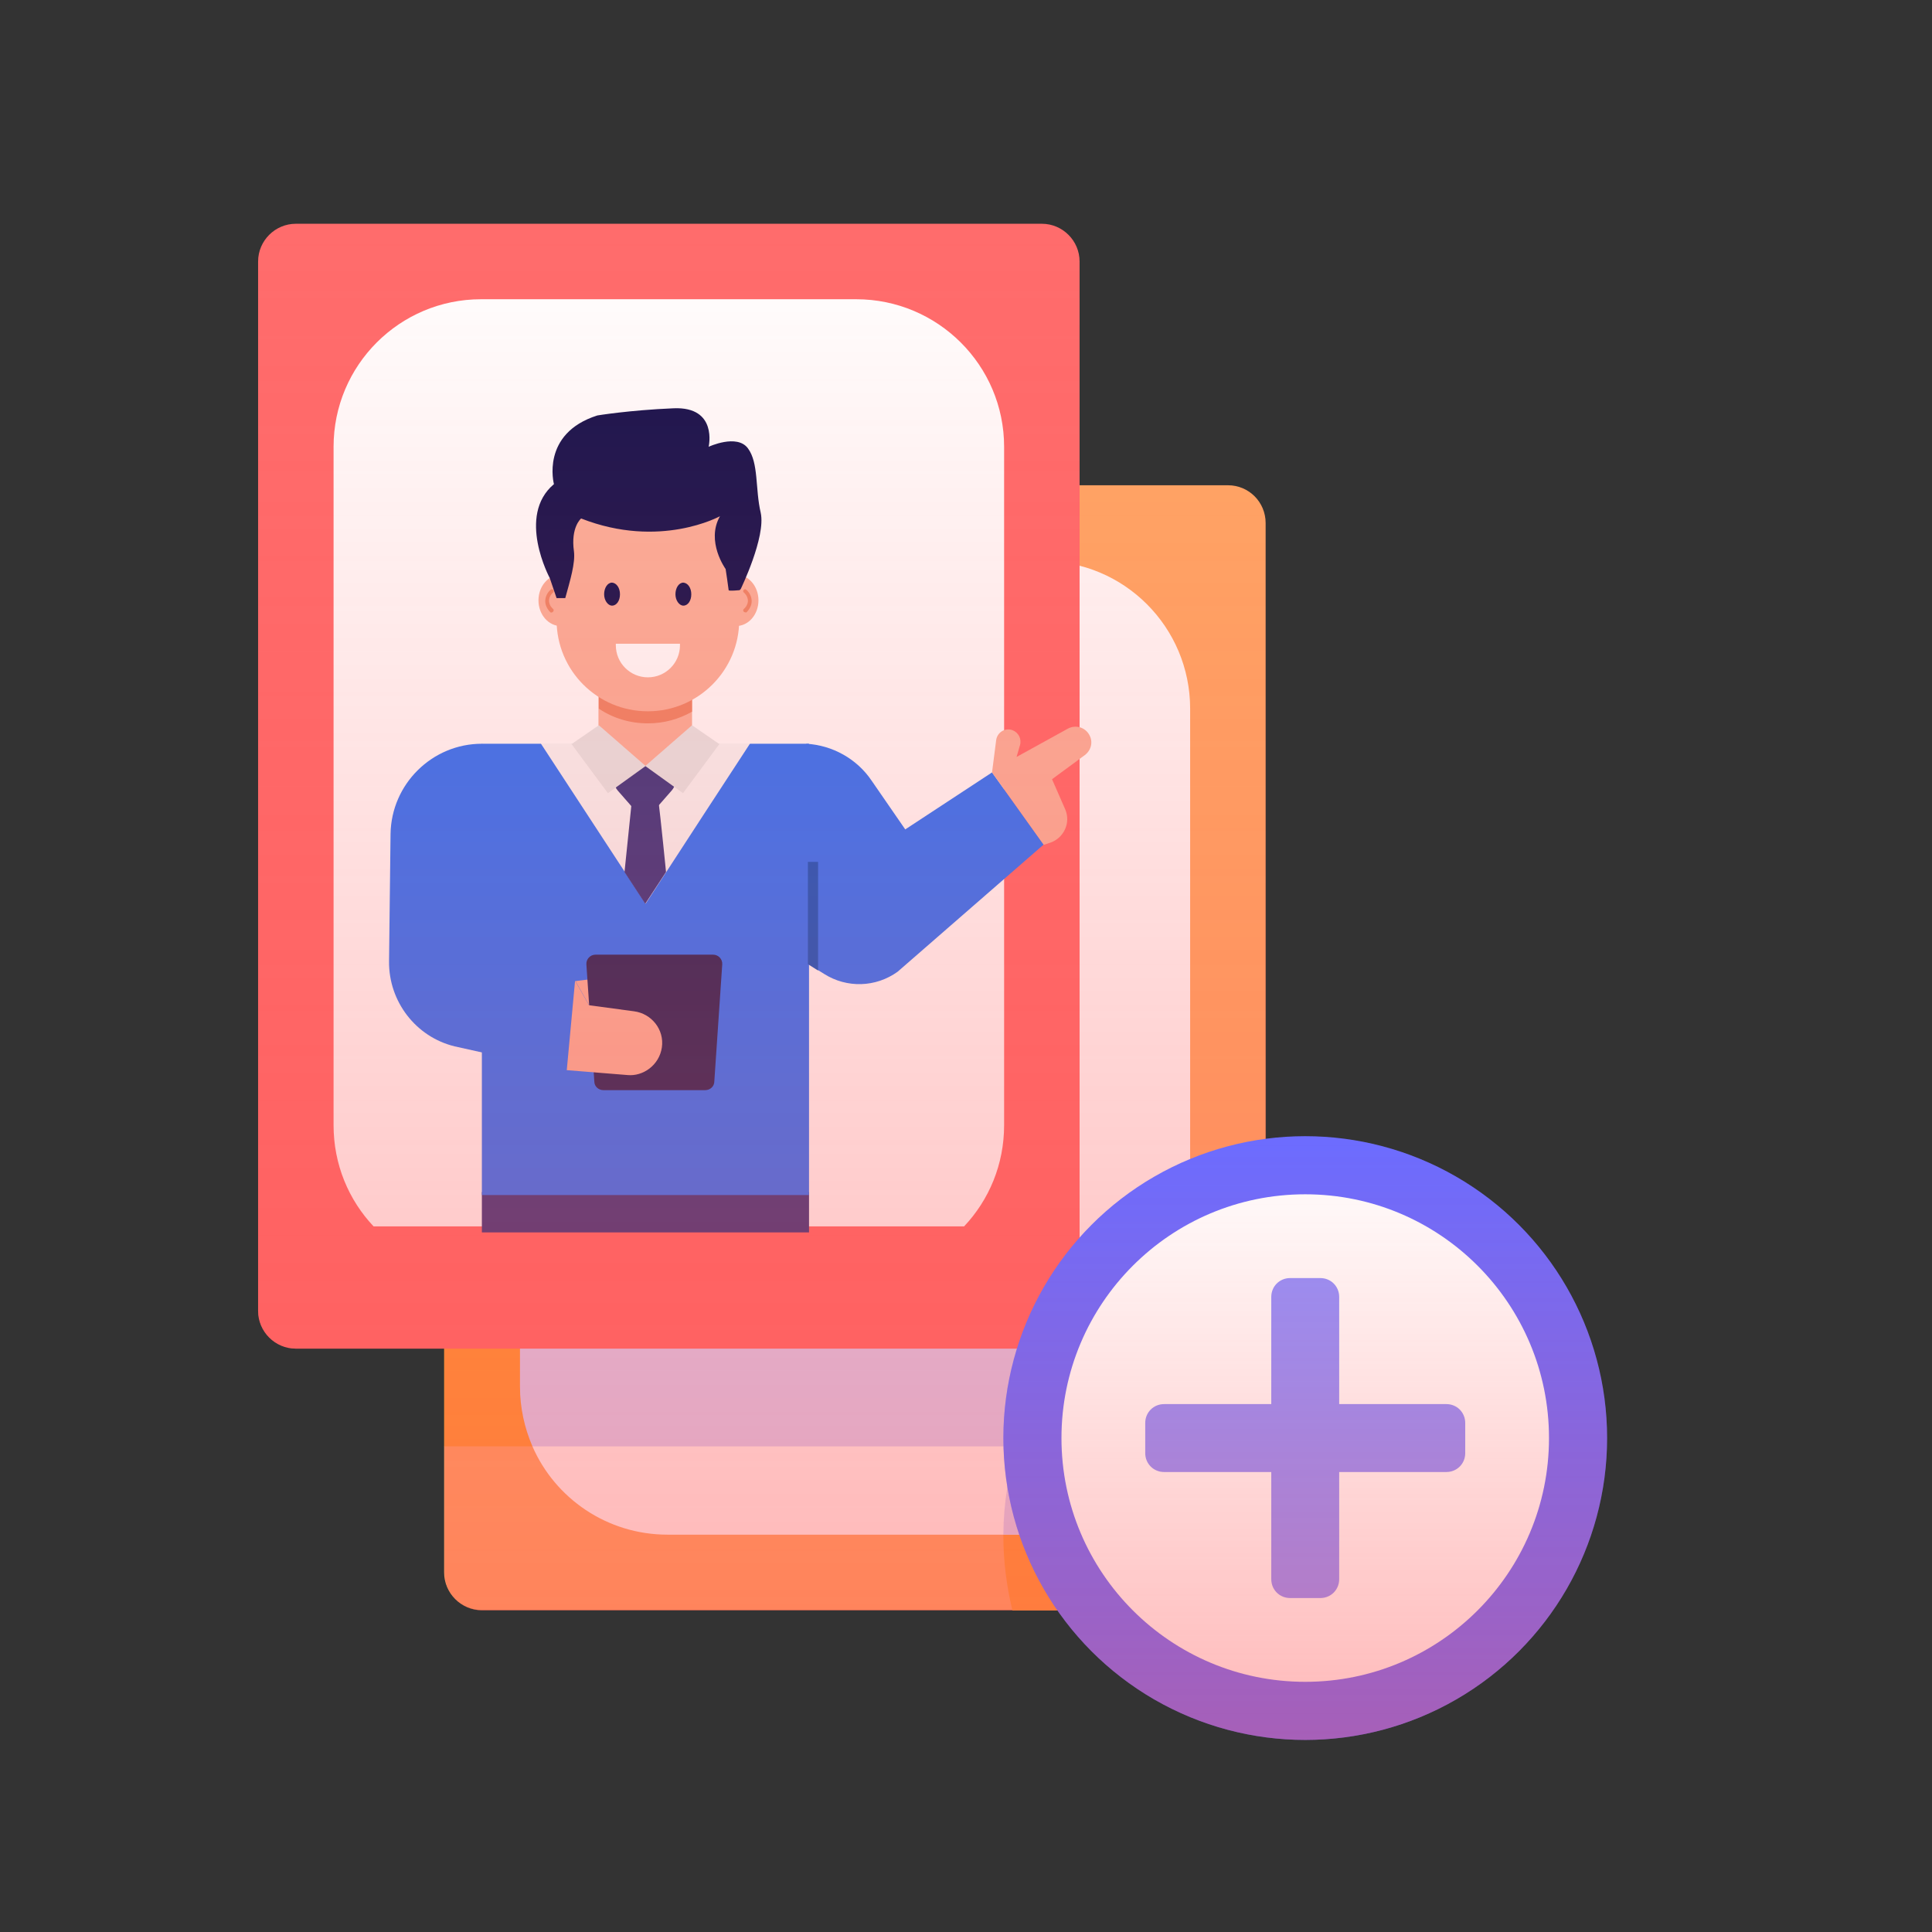 <?xml version="1.0" encoding="utf-8"?>
<!-- Generator: Adobe Illustrator 26.0.1, SVG Export Plug-In . SVG Version: 6.00 Build 0)  -->
<svg version="1.1" id="Capa_1" xmlns="http://www.w3.org/2000/svg" xmlns:xlink="http://www.w3.org/1999/xlink" x="0px" y="0px"
	 viewBox="0 0 512 512" style="enable-background:new 0 0 512 512;" xml:space="preserve">
<rect x="0" y="0" width="512" height="512" fill="#333333" stroke="none"/>
<style type="text/css">
	.st0{fill:#FFA966;}
	.st1{fill:#FF9B33;}
	.st2{fill:#FFFFFF;}
	.st3{fill:#D7D7FF;}
	.st4{fill:#FF6C6C;}
	.st5{fill:#393982;}
	.st6{fill:#2D77FC;}
	.st7{fill:#F7F8F8;}
	.st8{fill:#F9B29C;}
	.st9{fill:#ED8768;}
	.st10{fill:#E6E8E8;}
	.st11{fill:#15144F;}
	.st12{fill:#125AC4;}
	.st13{fill:#29275C;}
	.st14{display:none;fill:#FFFFFF;}
	.st15{fill:url(#SVGID_1_);}
	.st16{fill:#6C6CFF;}
	.st17{fill:#9292FF;}
	.st18{fill:url(#SVGID_00000003803806812872387940000014968678984386646964_);}
</style>
<g>
	<g>
		<g>
			<g>
				<g>
					<g>
						<g>
							<path class="st0" d="M335.4,138.6v278.1c0,5.5-4.5,10-10,10h-26.9l-2.5-11.7l-27.7,11.7H127.7c-5.5,0-10-4.5-10-10v-33.4
								l27.5-42.5h-27.5V138.6c0-5.5,4.5-10,10-10h197.7C331,128.6,335.4,133.1,335.4,138.6L335.4,138.6z"/>
							<path class="st1" d="M265.9,407.1c0,6.8,0.9,13.4,2.4,19.7h57.1c5.5,0,10-4.5,10-10v-89C296.2,332.9,265.9,366.4,265.9,407.1
								z"/>
							<path class="st1" d="M127.7,128.6c-5.5,0-10,4.5-10,10v244.7h158.3c5.5,0,10-4.5,10-10V128.6L127.7,128.6z"/>
							<path class="st2" d="M315.4,187.8v179.8c0,21.6-17.5,39.1-39.1,39.1h-99.4c-16,0-29.8-9.6-35.8-23.4l24.4-41l-27.8,2.1V187.8
								c0-21.6,17.5-39.1,39.1-39.1h99.4C297.9,148.6,315.4,166.2,315.4,187.8L315.4,187.8z"/>
							<g>
								<path class="st3" d="M265.9,406.7h10.4c21.6,0,39.1-17.5,39.1-39.1v-34.5C286.5,345.1,266.1,373.5,265.9,406.7L265.9,406.7z
									"/>
								<path class="st3" d="M276.3,148.6h-99.4c-21.6,0-39.1,17.5-39.1,39.1v179.8c0,5.6,1.2,10.9,3.3,15.8h135c5.5,0,10-4.5,10-10
									V149.9C282.9,149.1,279.7,148.6,276.3,148.6L276.3,148.6z"/>
							</g>
						</g>
						<g>
							<path class="st4" d="M276.1,357.4H78.4c-5.5,0-10-4.5-10-10V69.3c0-5.5,4.5-10,10-10h197.7c5.5,0,10,4.5,10,10v278.1
								C286.1,352.9,281.6,357.4,276.1,357.4z"/>
							<path class="st2" d="M266.1,118.4v179.8c0,10.4-4,19.8-10.6,26.8H99c-6.6-7-10.6-16.4-10.6-26.8V118.4
								c0-21.6,17.5-39.1,39.1-39.1h99.4C248.5,79.3,266.1,96.8,266.1,118.4L266.1,118.4z"/>
						</g>
					</g>
				</g>
			</g>
			<g>
				<g>
					<g>
						<g>
							<g>
								<g>
									<path class="st5" d="M127.7,315.9h86.7v10.7h-86.7V315.9z"/>
								</g>
							</g>
						</g>
						<g>
							<g>
								<g>
									<g>
										<g>
											<g>
												<g>
													<g>
														<g>
															<g>
																<g>
																	<g>
																		<g>
																			<g>
																				<g>
																					<g>
																						<g>
																							<g>
																								<g>
																									<g>
																										<g>
																											<path class="st6" d="M127.7,197.1h86.7v119.6h-86.7V197.1z"/>
																										</g>
																									</g>
																								</g>
																							</g>
																						</g>
																					</g>
																				</g>
																			</g>
																		</g>
																		<g>
																			<g>
																				<g>
																					<path class="st7" d="M198.8,197c-5.6,8.5-18,27.6-27.7,42.5l-5.5-8.4L143.3,197H198.8z"/>
																				</g>
																			</g>
																		</g>
																		<g>
																			<g>
																				<g>
																					<path class="st5" d="M176.5,231.1l-5.5,8.4l-5.5-8.4l1.8-17.5l0.2-2.2h6.9C175.1,216.9,176.6,232,176.5,231.1z
																						"/>
																				</g>
																			</g>
																		</g>
																		<g>
																			<g>
																				<g>
																					<path class="st5" d="M178,209.5l-4.2,4.8c-1.6,1.8-4.4,1.8-5.9,0l-4.2-4.8c-2.2-2.6-0.4-6.6,3-6.6h8.4
																						C178.4,202.9,180.3,206.9,178,209.5z"/>
																				</g>
																			</g>
																		</g>
																	</g>
																	<g>
																		<g>
																			<g>
																				<g>
																					<path class="st8" d="M183.4,179.1v18l-12.4,5.9l-12.4-5.9v-18H183.4z"/>
																				</g>
																			</g>
																		</g>
																		<g>
																			<g>
																				<g>
																					<path class="st9" d="M183.4,179.1v9.5c-3.5,2-7.5,3.1-11.7,3.1c-4.8,0-9.3-1.4-13-3.9v-8.6H183.4z"/>
																				</g>
																			</g>
																		</g>
																		<g>
																			<g>
																				<g>
																					<path class="st10" d="M190.7,197.1l-9.7,13.1l-10-7.2l12.4-10.8l7.1,4.9L190.7,197.1z"/>
																				</g>
																			</g>
																		</g>
																		<g>
																			<g>
																				<g>
																					<path class="st10" d="M151.4,197.1l9.7,13.1l10-7.2l-12.4-10.8l-7.1,4.9L151.4,197.1z"/>
																				</g>
																			</g>
																		</g>
																	</g>
																</g>
															</g>
														</g>
													</g>
												</g>
												<g>
													<g>
														<g>
															<g>
																<ellipse class="st8" cx="195.1" cy="159.1" rx="5.9" ry="6.8"/>
															</g>
														</g>
													</g>
													<g>
														<g>
															<g>
																<path class="st9" d="M197.1,162.1c-0.2-0.2-0.2-0.5,0-0.7c0.7-0.6,1.1-1.4,1.1-2.2c0-0.8-0.4-1.6-1.1-2.2
																	c-0.2-0.2-0.2-0.5,0-0.7c0.2-0.2,0.5-0.2,0.7,0c0.9,0.8,1.4,1.9,1.4,3c0,1.1-0.5,2.1-1.4,3
																	C197.6,162.3,197.3,162.3,197.1,162.1z"/>
															</g>
														</g>
													</g>
													<g>
														<g>
															<g>
																<ellipse class="st8" cx="148.6" cy="159.1" rx="5.9" ry="6.8"/>
															</g>
														</g>
													</g>
													<g>
														<g>
															<g>
																<path class="st9" d="M146.6,161.4c-0.7-0.6-1.1-1.4-1.1-2.2c0-0.8,0.4-1.6,1.1-2.2c0.2-0.2,0.2-0.5,0-0.7
																	c-0.2-0.2-0.5-0.2-0.7,0c-0.9,0.8-1.4,1.9-1.4,3c0,1.1,0.5,2.1,1.4,3C146.4,162.5,147,161.8,146.6,161.4z"/>
															</g>
														</g>
													</g>
													<g>
														<g>
															<g>
																<path class="st8" d="M195.9,151.7v12.6c0,13.4-10.9,24.2-24.2,24.2c-13.4,0-24.2-10.8-24.2-24.2v-12.6
																	c0-13.4,10.8-24.2,24.2-24.2C185.1,127.4,195.9,138.3,195.9,151.7z"/>
															</g>
														</g>
													</g>
													<g>
														<g>
															<g>
																<path class="st11" d="M164.3,157.5c0,1.7-0.9,3-2.1,3c-1.1,0-2.1-1.4-2.1-3c0-1.7,0.9-3.1,2.1-3.1
																	C163.4,154.5,164.3,155.8,164.3,157.5z"/>
															</g>
														</g>
													</g>
													<g>
														<g>
															<g>
																<path class="st11" d="M183.2,157.5c0,1.7-0.9,3-2.1,3c-1.1,0-2.1-1.4-2.1-3c0-1.7,0.9-3.1,2.1-3.1
																	C182.3,154.5,183.2,155.8,183.2,157.5z"/>
															</g>
														</g>
													</g>
													<g>
														<g>
															<g>
																<path class="st2" d="M163.2,170.6c0,0.1,0,0.2,0,0.4c0,4.7,3.8,8.5,8.5,8.5c4.7,0,8.5-3.8,8.5-8.5
																	c0-0.1,0-0.2,0-0.4H163.2z"/>
															</g>
														</g>
													</g>
													<g>
														<g>
															<g>
																<path class="st11" d="M196.3,156.1l-0.3,0.3c0,0-2.9,0.3-2.9,0c0-0.3-0.8-5.6-0.8-5.6s-5.3-7.3-1.5-14
																	c0,0-15.9,8.8-36.8,0.6c0,0-2.8,2.3-1.9,8.7c0.4,3.1-1,7.7-2.3,12.4h-2.3l-1.8-5.3c0,0-8.9-16.5,1.1-24.9
																	c0,0-3.6-13.4,11.5-18.2c0,0,8.4-1.4,20.2-1.9c11.8-0.5,9.3,10.2,9.3,10.2s7.5-3.5,10.4,0.4
																	c2.9,3.9,1.9,10.7,3.4,17.1C203,142.3,196.3,156.1,196.3,156.1z"/>
															</g>
														</g>
													</g>
												</g>
												<g>
													<g>
														<g>
															<path class="st6" d="M262.9,204.7l-23,15.1l-8.9-12.9c-3.9-5.8-10.4-9.4-17.3-9.8v58.1l0.4,0.2l2.7,1.7l1.6,1
																c6,3.8,13.7,3.6,19.5-0.6l38.7-33.7L262.9,204.7z"/>
														</g>
													</g>
												</g>
												<g>
													<g>
														<g>
															<path class="st12" d="M216.8,228.3v28.9l-2.7-1.7v-27.1H216.8z"/>
														</g>
													</g>
												</g>
											</g>
										</g>
									</g>
									<g>
										<g>
											<g>
												<path class="st8" d="M278.8,206.5l3.5,8c1.5,3.5-0.3,7.5-3.9,8.8l-1.8,0.6l-13.7-19.2l1.1-8.6c0.3-2,2.3-3.3,4.3-2.6
													l0,0c1.6,0.6,2.5,2.3,2,4l-0.9,3.1l13.6-7.5c2-1.1,4.6-0.4,5.7,1.7l0,0c1,1.8,0.5,4-1.2,5.3L278.8,206.5z"/>
											</g>
										</g>
									</g>
								</g>
							</g>
						</g>
					</g>
					<g>
						<g>
							<g>
								<path class="st6" d="M127.7,197.1L127.7,197.1c-13.2,0-24,10.7-24.2,23.9l-0.4,33.8c-0.1,10.6,7.1,20,17.4,22.5l37.3,8.3
									L160,262l-28.5-12l6.1-29C139.6,211.7,135.6,202.2,127.7,197.1L127.7,197.1z"/>
							</g>
						</g>
					</g>
				</g>
				<g>
					<g>
						<g>
							<g>
								<path class="st8" d="M162.5,262.4c0,1.4-1,2.8-2.5,3.2l-3.8,0.9l-3.7-6.5l6.5-0.8C160.8,258.9,162.5,260.4,162.5,262.4z"/>
							</g>
						</g>
					</g>
					<g>
						<g>
							<g>
								<path class="st13" d="M186.9,288.9h-27c-1.3,0-2.4-1-2.4-2.3l-2.1-31c-0.1-1.4,1-2.6,2.4-2.6H189c1.4,0,2.5,1.2,2.4,2.6
									l-2.1,31C189.3,287.9,188.2,288.9,186.9,288.9z"/>
							</g>
						</g>
					</g>
					<g>
						<g>
							<g>
								<path class="st8" d="M175.4,277.6c-0.7,4.7-5,7.7-9.1,7.3l-16.1-1.3l2.2-23.7l3.7,6.5L168,268
									C172.7,268.6,176.1,272.9,175.4,277.6z"/>
							</g>
						</g>
					</g>
				</g>
			</g>
			<path class="st14" d="M266.1,118.4v179.8c0,10.4-4,19.8-10.6,26.8H99c-6.6-7-10.6-16.4-10.6-26.8V118.4
				c0-21.6,17.5-39.1,39.1-39.1h99.4C248.5,79.3,266.1,96.8,266.1,118.4L266.1,118.4z"/>
			<g>
				<g>
					
						<linearGradient id="SVGID_1_" gradientUnits="userSpaceOnUse" x1="201.905" y1="87.261" x2="201.905" y2="454.74" gradientTransform="matrix(1 0 0 -1 0 514)">
						<stop  offset="0" style="stop-color:#FF4D4D;stop-opacity:0.4"/>
						<stop  offset="0.146" style="stop-color:#FF4D4D;stop-opacity:0.342"/>
						<stop  offset="1" style="stop-color:#FF4D4D;stop-opacity:0"/>
					</linearGradient>
					<path class="st15" d="M325.4,128.6h-39.4V69.3c0-5.5-4.5-10-10-10H78.4c-5.5,0-10,4.5-10,10v278.1c0,5.5,4.5,10,10,10h39.4
						v59.4c0,5.5,4.5,10,10,10h197.7c5.5,0,10-4.5,10-10V138.6C335.4,133.1,331,128.6,325.4,128.6L325.4,128.6z"/>
					<circle class="st16" cx="345.9" cy="381.1" r="80"/>
					<circle class="st2" cx="345.9" cy="381.1" r="64.6"/>
				</g>
				<path class="st17" d="M383.3,372.1h-28.4v-28.4c0-2.8-2.2-5-5-5h-8c-2.8,0-5,2.2-5,5v28.4h-28.4c-2.8,0-5,2.2-5,5v8
					c0,2.8,2.2,5,5,5h28.4v28.4c0,2.8,2.2,5,5,5h8c2.8,0,5-2.2,5-5v-28.4h28.4c2.8,0,5-2.2,5-5v-8
					C388.3,374.3,386.1,372.1,383.3,372.1z"/>
			</g>
		</g>
	</g>
	
		<linearGradient id="SVGID_00000001635740853148201670000017445289920194624446_" gradientUnits="userSpaceOnUse" x1="345.921" y1="52.932" x2="345.921" y2="212.932" gradientTransform="matrix(1 0 0 -1 0 514)">
		<stop  offset="0" style="stop-color:#FF4D4D;stop-opacity:0.4"/>
		<stop  offset="0.146" style="stop-color:#FF4D4D;stop-opacity:0.342"/>
		<stop  offset="1" style="stop-color:#FF4D4D;stop-opacity:0"/>
	</linearGradient>
	<circle style="fill:url(#SVGID_00000001635740853148201670000017445289920194624446_);" cx="345.9" cy="381.1" r="80"/>
</g>
</svg>
